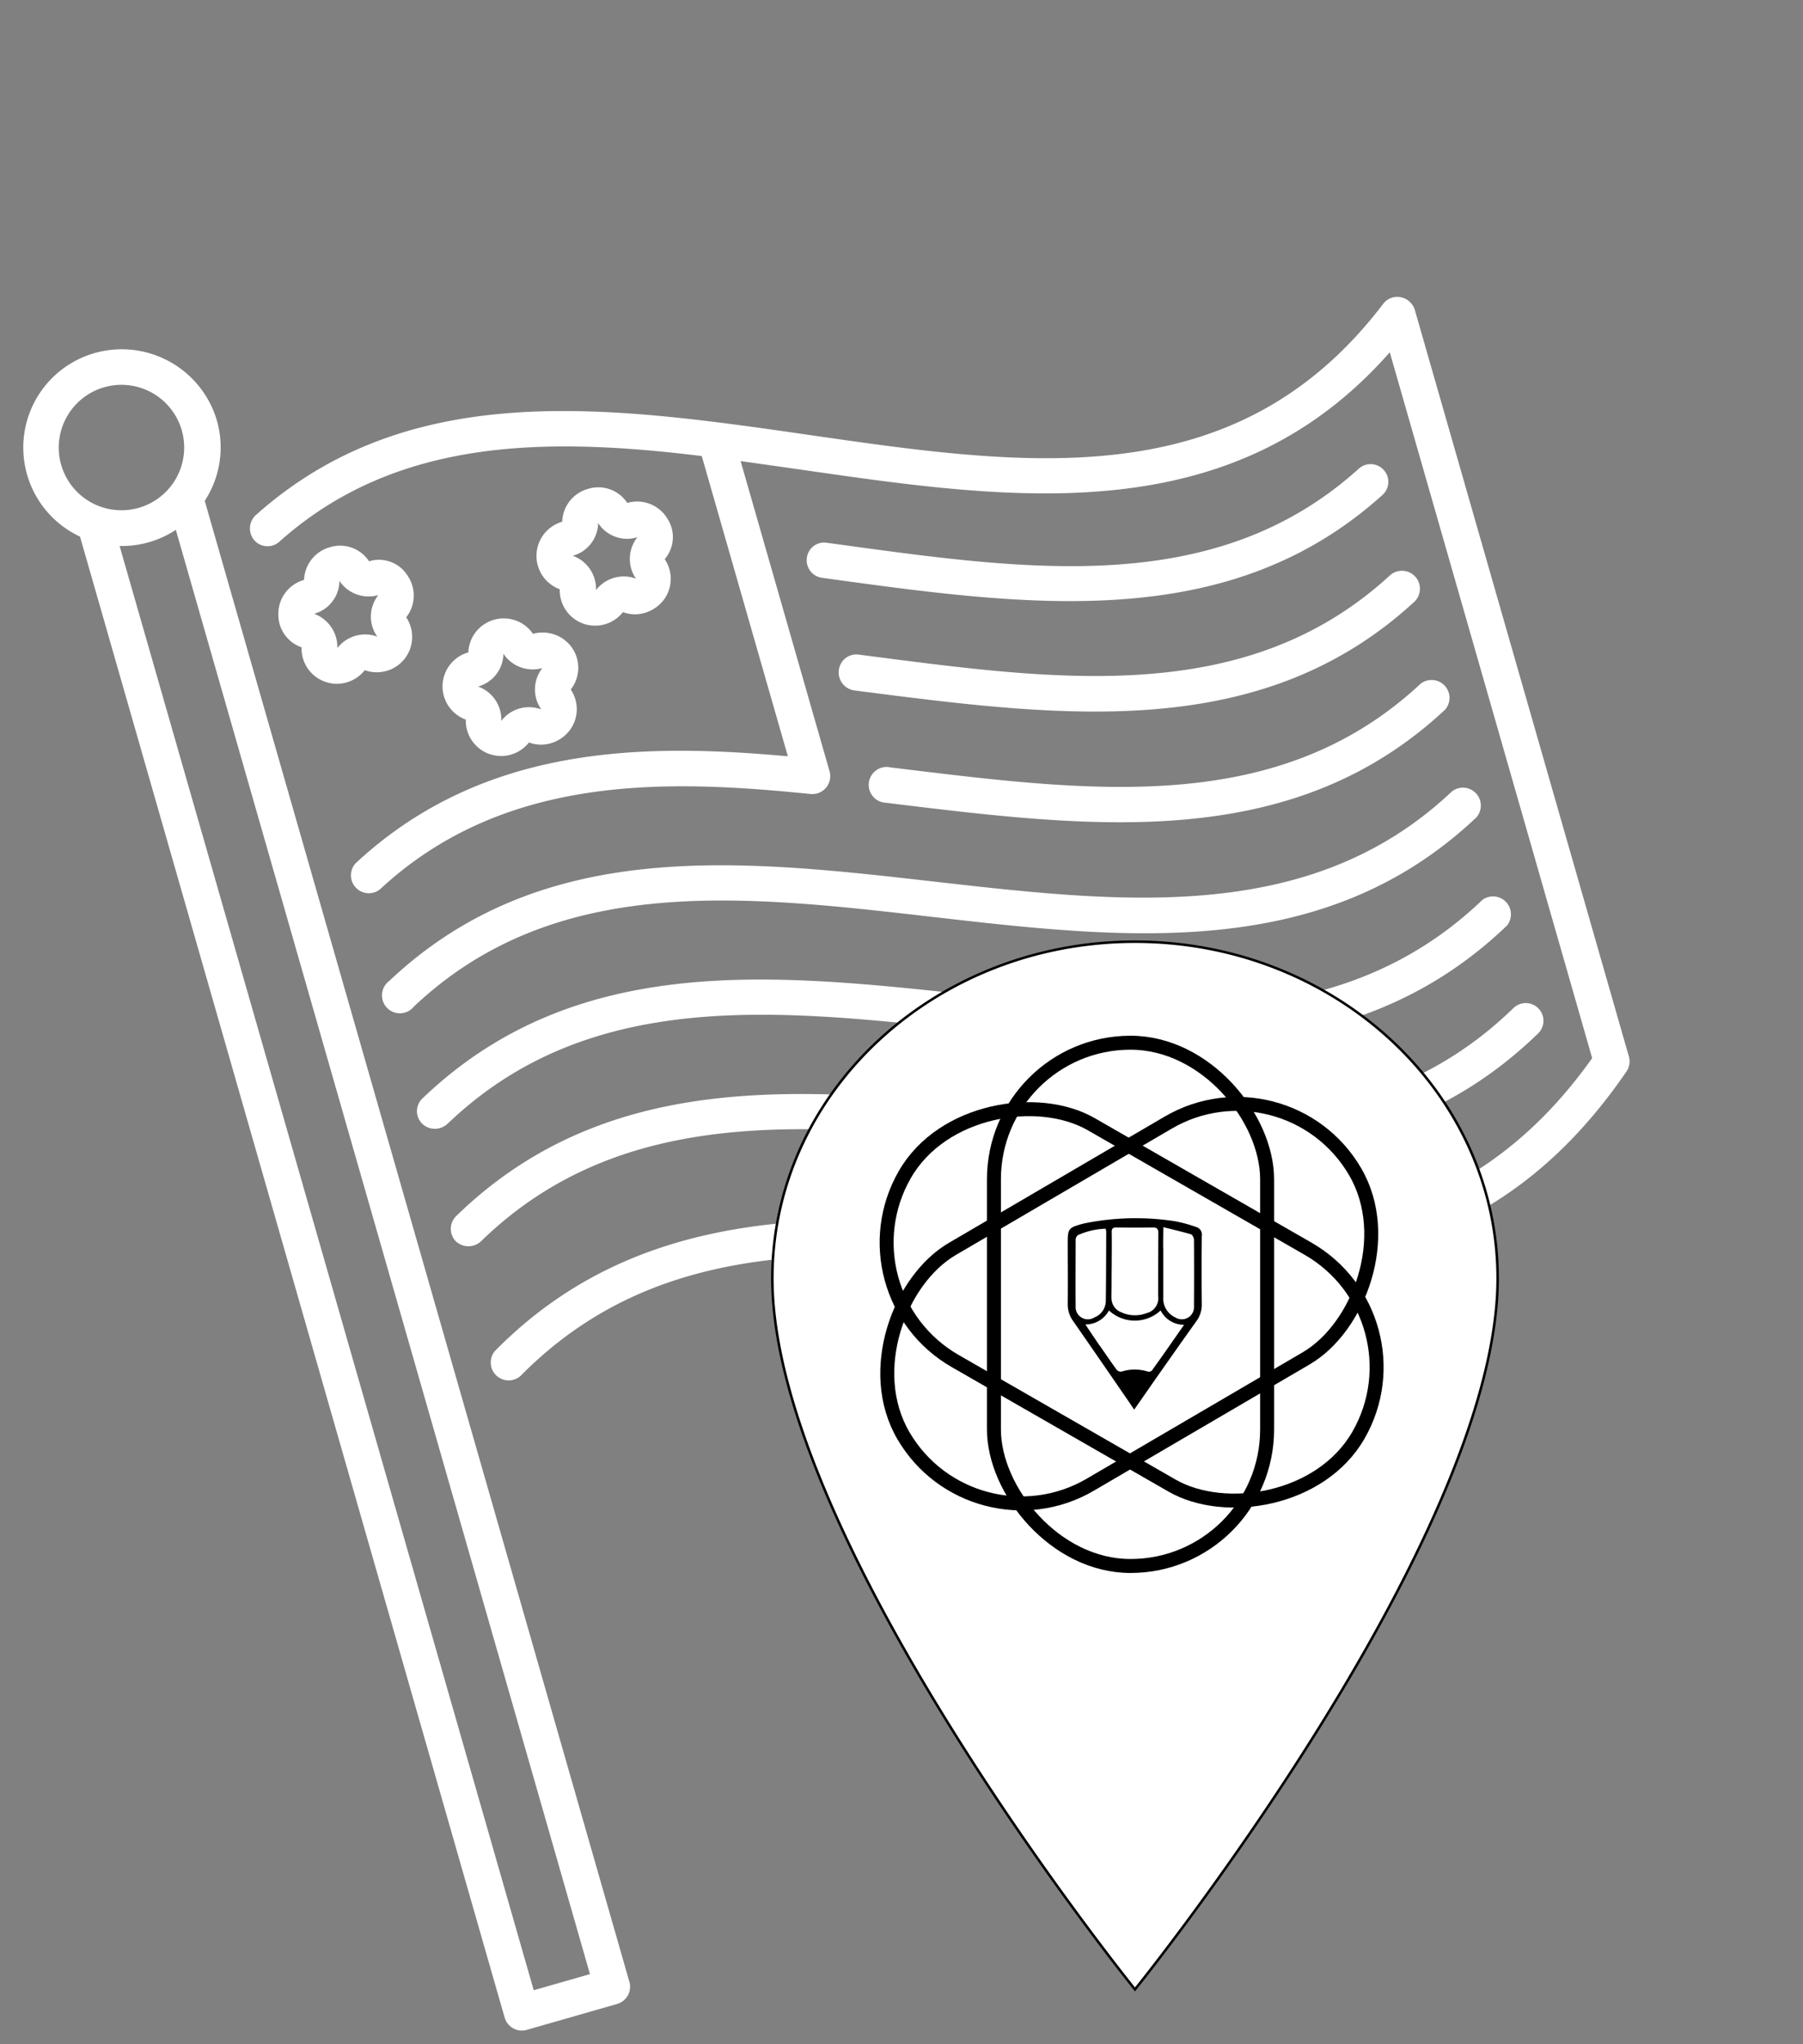 <svg xmlns="http://www.w3.org/2000/svg" width="50.34" height="57.069" viewBox="0 0 50.34 57.069">
  <rect x="0" y="0" width="50.34" height="57.069" fill="#808080" stroke="none"/>
  <g id="Group_7_copy_2" data-name="Group 7 copy 2" transform="translate(-1242.436 -1806.084)">
    <g id="Group_8" data-name="Group 8" transform="translate(1243 1810)">
      <path id="download_1_" data-name="download (1)" d="M90.228,8.55a.492.492,0,0,0-.519.047c-5.426,4.048-10.786,1.633-16.467-.925C68.08,5.351,62.994,3.1,57.832,5.587a.506.506,0,0,0-.236.67.492.492,0,0,0,.661.226c3.935-1.9,7.965-.755,11.994.953v8.72c-3.775-1.463-8.087-2.661-12.428-.453a.5.5,0,0,0,.453.887c4.237-2.152,8.569-.736,12.3.755a.5.5,0,0,0,.679-.462V7.87l1.585.708c5.436,2.444,11.05,4.973,16.675,1.368v20.5c-5.37,4.3-10.682,2.34-16.3.264-5.02-1.859-10.211-3.775-15.4-.849a.5.5,0,0,0,.491.868c4.794-2.7,9.541-.944,14.57.915,6.625,2.444,11.928,4,17.458-.576a.5.5,0,0,0,.179-.387V8.993A.519.519,0,0,0,90.228,8.55ZM58.285,26.81c9.739-5.228,19.7,8.059,29.971,2.557a.494.494,0,0,0-.472-.868c-9.729,5.219-19.7-8.068-29.971-2.557a.5.5,0,0,0-.208.67A.515.515,0,0,0,58.285,26.81Zm0-3.407c9.758-5.152,19.666,8.257,29.962,2.831a.5.5,0,0,0-.462-.878c-9.739,5.134-19.695-8.248-29.971-2.831a.49.49,0,0,0-.208.67A.509.509,0,0,0,58.285,23.4Zm-.462-4.284a.5.5,0,1,0,.462.878c9.739-5.049,19.695,8.427,29.971,3.1a.5.5,0,0,0-.453-.887C78.074,27.253,68.08,13.8,57.822,19.119Zm14.721-.953c5.322,2.255,10.475,4.464,15.7,1.8a.5.5,0,0,0-.453-.887c-4.888,2.491-9.748.33-14.863-1.831a.5.5,0,1,0-.387.915Zm0-3.265c5.332,2.3,10.475,4.549,15.7,1.935a.5.5,0,0,0-.444-.9c-4.907,2.454-9.8.226-14.863-1.963a.492.492,0,0,0-.651.255A.505.505,0,0,0,72.544,14.9Zm-.009-3.275c5.313,2.35,10.475,4.652,15.7,2.086a.494.494,0,0,0-.434-.887c-4.917,2.416-9.814.123-14.863-2.1a.484.484,0,0,0-.651.255A.494.494,0,0,0,72.534,11.626ZM54.756,0a2.743,2.743,0,0,0-1.812,4.813V47.826a.5.5,0,0,0,.5.5h2.623a.5.5,0,0,0,.5-.5V4.813a2.727,2.727,0,0,0,.944-2.067A2.769,2.769,0,0,0,54.756,0Zm0,.991a1.751,1.751,0,1,1-1.765,1.755A1.752,1.752,0,0,1,54.756.991Zm.812,4.379V47.316H53.935V5.37A2.751,2.751,0,0,0,55.567,5.37ZM60.512,7.7a.966.966,0,0,0-.944-.679.983.983,0,0,0-.944.679.979.979,0,0,0-.944.689.963.963,0,0,0,.359,1.1.981.981,0,0,0,.359,1.1.962.962,0,0,0,.585.189,1,1,0,0,0,.576-.189.987.987,0,0,0,1.519-1.1.981.981,0,0,0,.359-1.1A.941.941,0,0,0,60.512,7.7Zm-.359,2.086a.977.977,0,0,0-1.161,0,.985.985,0,0,0-.359-1.1.963.963,0,0,0,.934-.689V8a.98.98,0,0,0,.925.679H60.5A.967.967,0,0,0,60.153,9.786Zm4.2,1.123a.989.989,0,0,0-1.878,0,.986.986,0,0,0-.585,1.784.987.987,0,0,0,1.519,1.1.962.962,0,0,0,.585.189,1.028,1.028,0,0,0,.585-.189.981.981,0,0,0,.359-1.1.981.981,0,0,0,.359-1.1A1,1,0,0,0,64.353,10.909ZM63.994,13a.977.977,0,0,0-1.161,0,.981.981,0,0,0-.359-1.1.963.963,0,0,0,.934-.689v.009a.98.98,0,0,0,.925.679h.009A.967.967,0,0,0,63.994,13Zm4.841-4.19a.986.986,0,0,0-.944-.689.966.966,0,0,0-.944-.679A.983.983,0,0,0,66,8.125a.992.992,0,0,0-.585,1.793.987.987,0,0,0,1.519,1.1.962.962,0,0,0,.585.189,1.05,1.05,0,0,0,.585-.189.981.981,0,0,0,.359-1.1A.945.945,0,0,0,68.835,8.814ZM67.542,10.22a.977.977,0,0,0-1.161,0,.981.981,0,0,0-.359-1.1.963.963,0,0,0,.934-.689v.009h0a.959.959,0,0,0,.944.679A.971.971,0,0,0,67.542,10.22Z" transform="translate(-50.55 21.032) rotate(-16)" fill="#fff"/>
      <g id="Group_9" data-name="Group 9" transform="translate(21 23)">
        <path id="Icon_ion-ios-pin" data-name="Icon ion-ios-pin" d="M18,3.375c-5.59,0-10.125,4.212-10.125,9.4C7.875,20.088,18,32.625,18,32.625S28.125,20.088,28.125,12.776C28.125,7.587,23.59,3.375,18,3.375ZM18,16.8a3.3,3.3,0,1,1,3.3-3.3A3.3,3.3,0,0,1,18,16.8Z" transform="translate(-7.875 -4)" fill="#fff" stroke="#000" stroke-width="0.07"/>
        <circle id="Ellipse_3" data-name="Ellipse 3" cx="7.01" cy="7.01" r="7.01" transform="translate(2.81 3.17)" fill="#fff"/>
        <g id="Vector_Smart_Object" data-name="Vector Smart Object" transform="translate(1.738 2.195)">
          <g id="Vector_Smart_Object-2" data-name="Vector Smart Object" transform="translate(0 0)">
            <rect id="Rectangle_1" data-name="Rectangle 1" width="7.627" height="14.609" rx="3.813" transform="translate(4.449)" fill="none" stroke="#000" stroke-miterlimit="10" stroke-width="0.39"/>
            <rect id="Rectangle_2" data-name="Rectangle 2" width="7.627" height="14.609" rx="3.813" transform="matrix(0.505, 0.863, -0.863, 0.505, 12.605, 0.305)" fill="none" stroke="#000" stroke-miterlimit="10" stroke-width="0.39"/>
            <rect id="Rectangle_3" data-name="Rectangle 3" width="7.627" height="14.609" rx="3.813" transform="matrix(0.498, -0.867, 0.867, 0.498, 0.061, 6.988)" fill="none" stroke="#000" stroke-miterlimit="10" stroke-width="0.39"/>
            <path id="Path_25" data-name="Path 25" d="M27.7,27.74c-.529-.767-1.056-1.536-1.589-2.3a.8.8,0,0,1-.153-.487c.006-.559,0-1.118,0-1.678,0-.422.015-.444.422-.556.019-.005.039-.009.058-.013a7.178,7.178,0,0,1,2.5-.059,3.732,3.732,0,0,1,.614.166.219.219,0,0,1,.149.245q-.009.959,0,1.917a.77.77,0,0,1-.156.472c-.308.429-.611.861-.915,1.293-.269.382-.535.766-.816,1.168C27.765,27.838,27.73,27.789,27.7,27.74Zm-.518-2.972a.419.419,0,0,0,.276.425.906.906,0,0,0,.7.022.424.424,0,0,0,.324-.476c0-.584,0-1.167.006-1.751,0-.127-.037-.167-.16-.165-.338.006-.675.005-1.013,0-.1,0-.131.033-.129.134.006.311,0,.622,0,.933h0C27.18,24.184,27.186,24.476,27.178,24.768Zm-.326,1.359c.155.224.308.449.468.668a.156.156,0,0,0,.133.053,1.225,1.225,0,0,1,.744,0,.119.119,0,0,0,.106-.03c.3-.415.589-.833.9-1.278a.727.727,0,0,1-.655-.4,1.059,1.059,0,0,1-1.443,0,.738.738,0,0,1-.659.39C26.6,25.752,26.723,25.94,26.853,26.127Zm1.769-2.735q0,.689,0,1.378a.583.583,0,0,0,.341.567.34.34,0,0,0,.517-.316q.006-.926,0-1.852c0-.054-.043-.143-.083-.155-.244-.072-.492-.127-.771-.2C28.622,23.049,28.622,23.22,28.622,23.392Zm-2.384-.353a.164.164,0,0,0-.062.126c0,.617-.006,1.234,0,1.851a.343.343,0,0,0,.528.317.5.5,0,0,0,.314-.445c.01-.65.009-1.3.012-1.951a.419.419,0,0,0-.017-.079A2.056,2.056,0,0,0,26.238,23.039Z" transform="translate(-19.449 -17.665)"/>
          </g>
          <path id="Color_Overlay" data-name="Color Overlay" d="M3.652,12.863A3.814,3.814,0,0,1,.443,7.269,3.814,3.814,0,0,1,3.634,1.775a3.815,3.815,0,0,1,6.408-.06,3.815,3.815,0,0,1,3.214,5.5,3.814,3.814,0,0,1-3.2,5.655,3.815,3.815,0,0,1-6.405-.009Z" transform="translate(1.404)" fill="none"/>
        </g>
      </g>
    </g>
  </g>
</svg>
